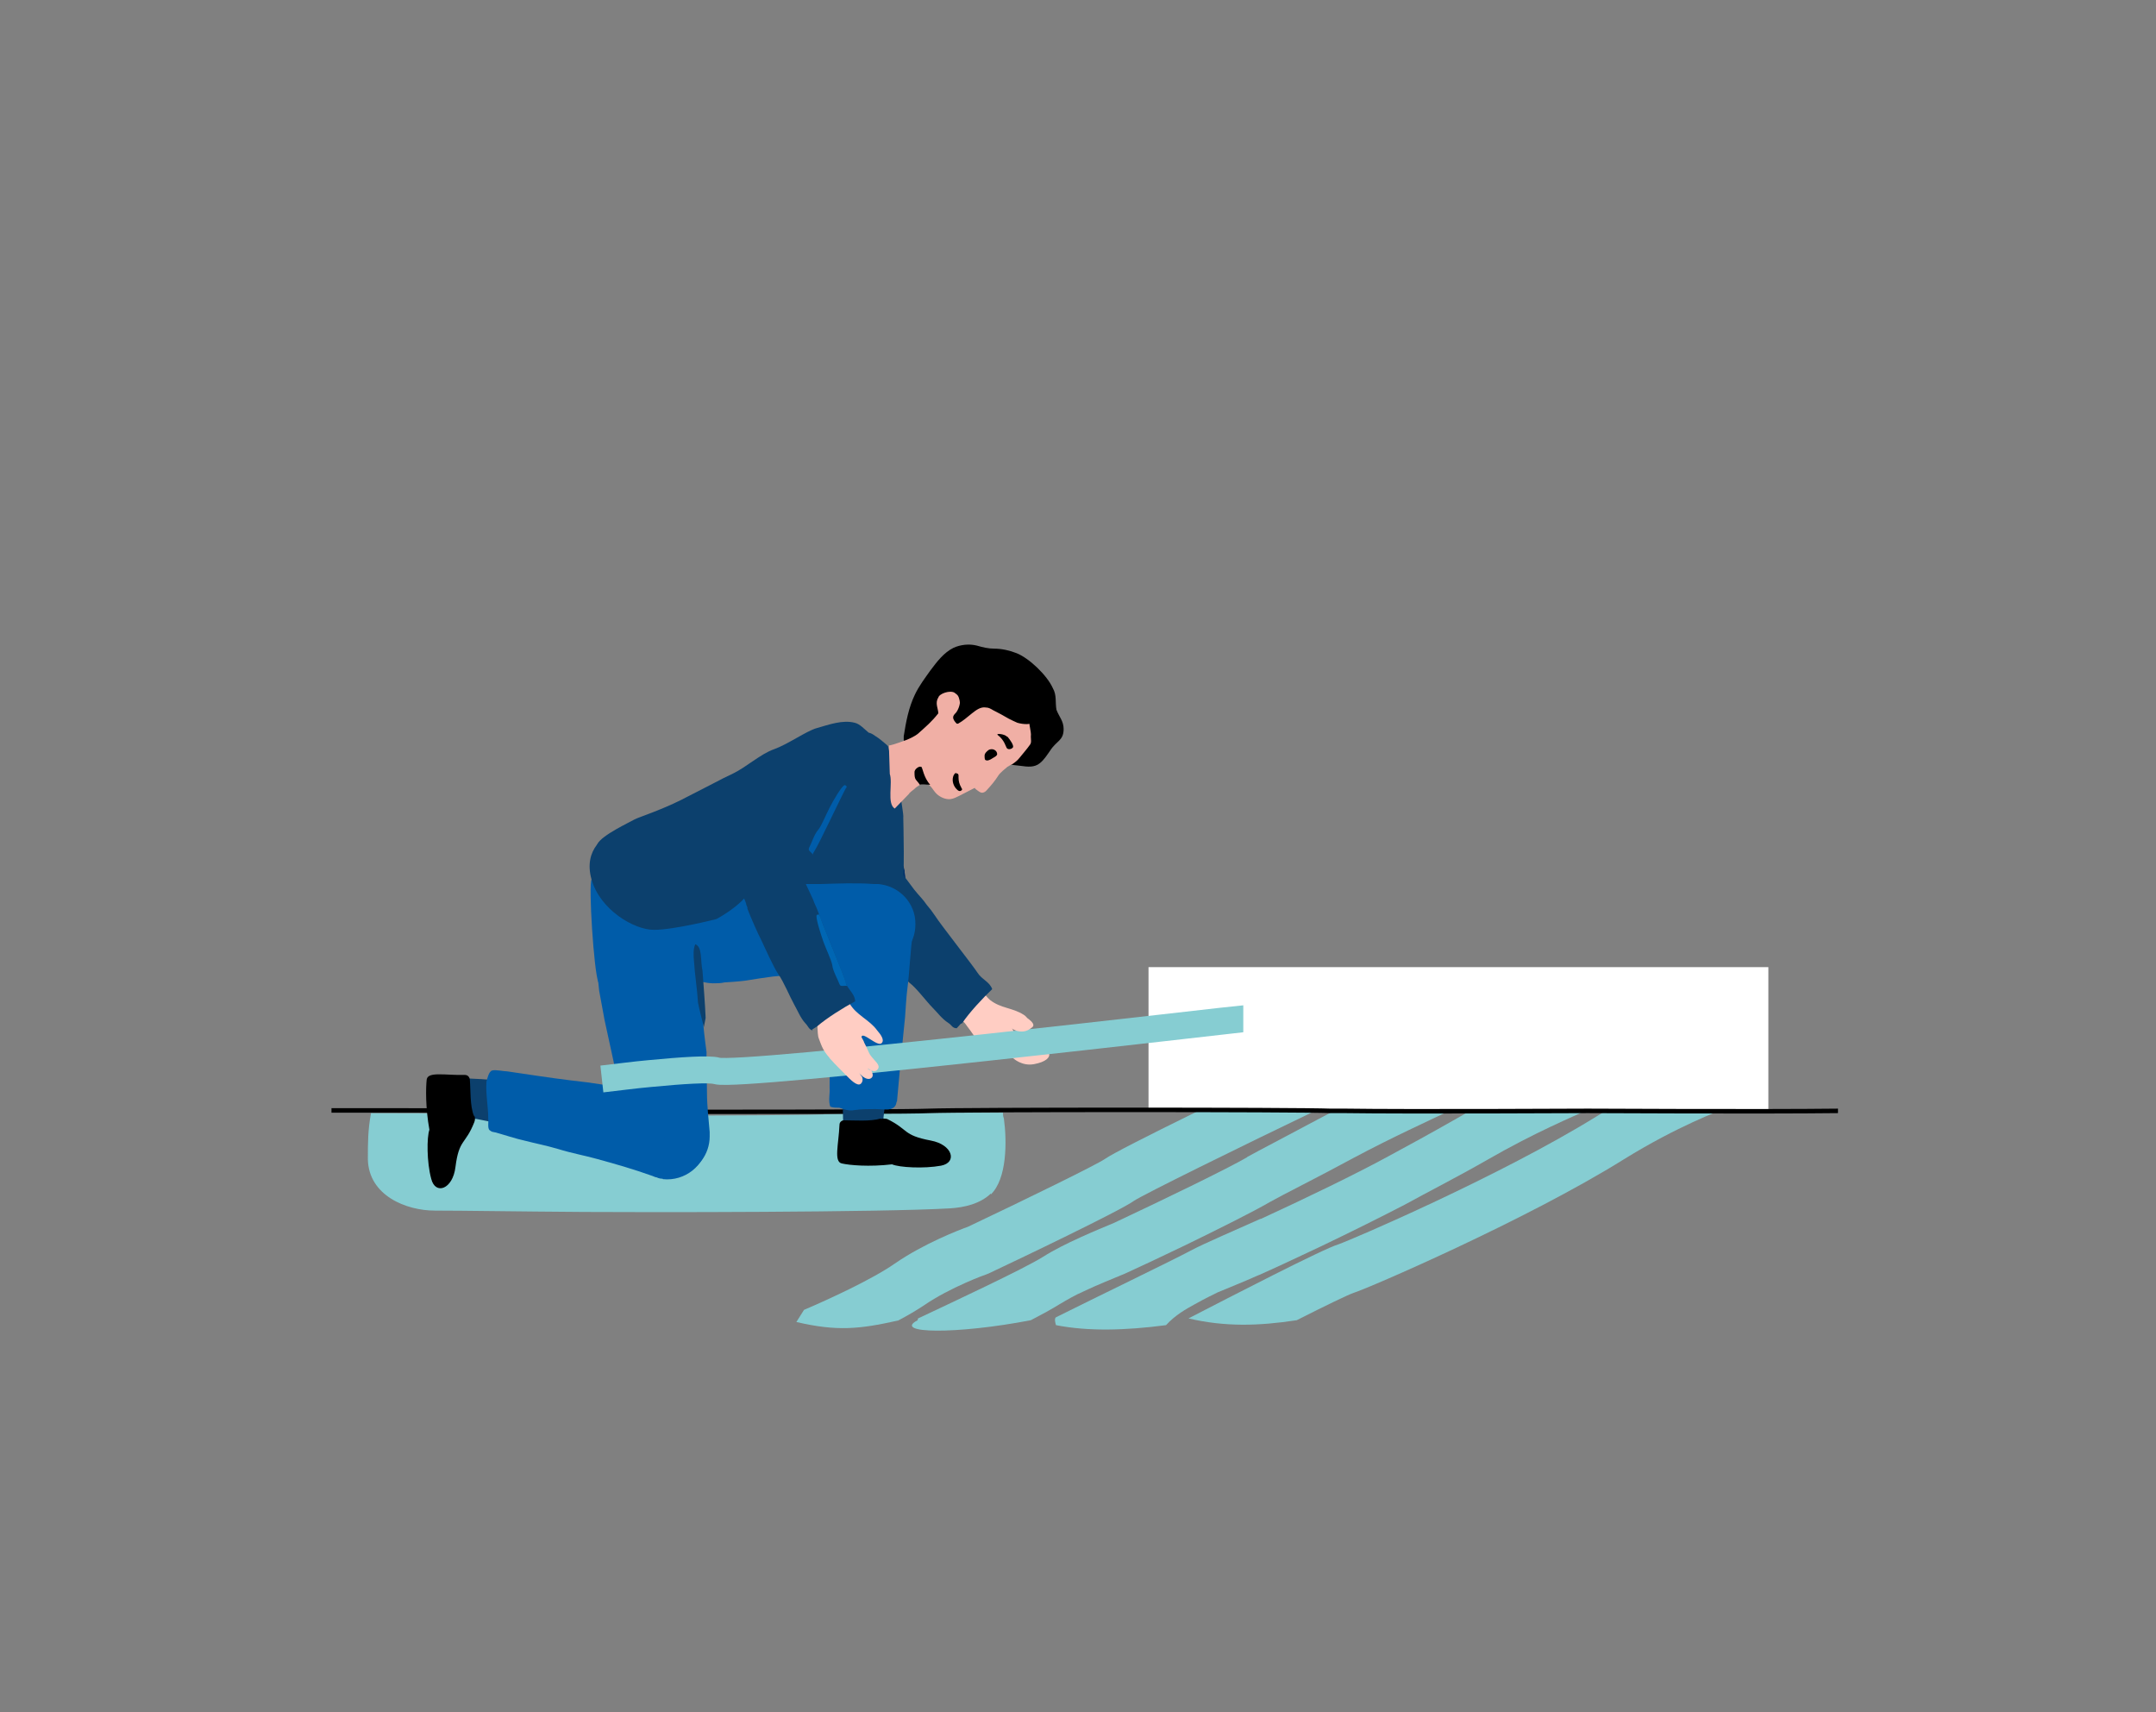 <?xml version="1.0" encoding="UTF-8"?>
<svg id="Ebene_1" xmlns="http://www.w3.org/2000/svg" version="1.1" viewBox="0 0 480 381.2">
  <rect x="0" y="0" width="480" height="381.2" fill="#808080" stroke="none"/>
  <!-- Generator: Adobe Illustrator 29.0.1, SVG Export Plug-In . SVG Version: 2.1.0 Build 192)  -->
  <defs>
    <style>
      .st0 {
        fill: #f60;
      }

      .st1 {
        fill: #0c406d;
      }

      .st2 {
        fill: #fff;
      }

      .st3 {
        stroke: #86cdd2;
        stroke-miterlimit: 10;
        stroke-width: 6px;
      }

      .st3, .st4 {
        fill: none;
      }

      .st5 {
        fill: #002d67;
      }

      .st6 {
        fill: #0066b3;
      }

      .st7 {
        fill: #f0afa5;
      }

      .st8 {
        fill: #ffcdc3;
      }

      .st9 {
        fill: #86cdd2;
      }

      .st10 {
        fill: #005ca9;
      }

      .st11 {
        fill: #649bd7;
      }
    </style>
  </defs>
  <g id="Illus">
    <path class="st9" d="M220.6,265.7c-2.4,2.3-5.9,3.1-9.1,3.3-15.3.9-68,.9-81.6.8-15-.1-26.8-.3-33.1-.3-6.3,0-14.7-3.3-14.9-11.4,0-3.7,0-6.5.7-10.3,8.2,0,14.6,0,16.6.2,7.4.5,79,.5,85.9,0,3.2-.2,20.4-.3,38.2-.3,0,.4,0,.8.2,1.3.7,5.1.7,13.4-2.9,16.9Z"/>
    <g>
      <path class="st9" d="M280.7,271.3c-6,2.7-12.6,5.5-15.6,7.1-3.7,2-21.3,10.5-29.9,14.8-.3.1-.5.5-.1,1.8,7.1,1.4,15.4,1.2,24.5,0,2.1-2.3,4.5-3.6,6.3-4.6,2.3-1.3,4.2-2.2,5.2-2.7,2.1-.9,5.7-2.3,8.8-3.7.1,0,.4-.2.5-.2,3.4-1.5,8.3-3.8,13.6-6.3,6.7-3.2,13.9-6.8,18.9-9.4,4.7-2.6,11.6-6.1,18.4-10,10.4-6,19.3-9.7,21.9-10.9l-4.2-10.5c-2,.9-12.6,5.3-24.7,12.3-5.6,3.2-11.1,6.2-15,8.3-7.1,3.9-18.9,9.6-28.7,14.1Z"/>
      <path class="st9" d="M277.7,257.6c-4.5,2.6-17.9,9.1-29.6,14.6-3.8,1.6-11.2,4.6-15.9,7.6-4.3,2.7-20.8,10.4-27.8,13.7,0,0-.1.2-.1.4-5.7,3,8.6,3.2,25.2,0,2.5-1.3,4.7-2.5,6.3-3.5,2-1.2,3.8-2.2,5.2-2.8,3.3-1.6,7.2-3.1,8.8-3.8,0,0,.5-.2.5-.2,3.1-1.4,8.2-3.8,13.6-6.4,7.4-3.6,15.4-7.6,18.8-9.6,3-1.7,10.3-5.3,18.6-9.8,8.6-4.6,17-8.4,22-10.8l-4.5-10.3c-3.5,1.7-14.6,6.7-25.6,12.6-6.7,3.6-12.9,6.8-15.6,8.3Z"/>
      <path class="st9" d="M379.4,236.5c-.4.2-10.7,3.8-23.9,12-21.5,13.3-54.6,27.5-57.5,28.5-3.4,1-24.1,11.7-33.4,16.5,8.1,1.9,15.6,1.7,24.1.4,6.5-3.3,11.5-5.7,12.7-6.1,1.6-.5,11.1-4.5,23-10.1,11.9-5.6,26.2-12.8,37.1-19.6,12.1-7.5,21.6-10.9,21.7-11l-3.8-10.6Z"/>
      <path class="st9" d="M199.9,294c2.3-1.2,4.3-2.4,5.8-3.4,5.8-4,13.8-6.9,13.9-6.9l.5-.2c6.8-3.2,29.2-13.9,32.4-16.2,2.3-1.5,22.8-11.6,40.9-20.3l-4.9-10.2c-9.2,4.4-39.3,18.9-42.5,21.2-1.9,1.3-17,8.7-30.5,15.1-1.7.6-9.8,3.7-16.3,8.2-5,3.5-14.8,8-20.2,10.3l-1.7,2.7c9,2.1,14,1.6,22.5-.3Z"/>
    </g>
    <rect class="st2" x="255.7" y="215.3" width="138" height="32"/>
    <g>
      <path class="st5" d="M201.1,192.7c.1.4.2.8.3,1.1,0,.1,0,.3,0,.4.1.6.2,1.2.2,1.4,0,.4.2,1.9,0,2.6,0,.7-.1,3.6-.2,4.1,0,.5,0,2.6,0,3.3,0,.7,0,4.4,0,4.4-.2,2.5-1,13.5-1.3,15.6,0,0,0,.1,0,.2,0,0,0,0,0,0h0c-.2,2.7-1.9,5.2-4.6,6.2-3,1.1-6.2,0-8-2.3,0-.1-.2-.2-.2-.3-.3-.6-.6-1.1-.8-1.7-.7-1.6-1-3.4-1.5-5.6-.3-3-.8-4.4-1.2-7.8-.2-4.4-.6-5.4-.7-9.9-.2-3-.5-6.2,0-9.3,0-.1,0-.3,0-.4.1-.8.3-1.5.6-2.3,0,0,0,0,0,0,1-2.3,2.8-4.2,5.3-5.1,4.8-1.7,10,.7,11.8,5.5Z"/>
      <path class="st0" d="M193.1,195.6s0,0,0,0c0,0,0,0,0,0,0,.3-.1.6-.4.7-.3.1-.7,0-.8-.4,0-.1,0-.2,0-.3,0,0,0-.1,0-.2h0c0-.2.2-.3.4-.4.3-.1.7,0,.8.4Z"/>
    </g>
    <g>
      <path class="st8" d="M231.4,234.5c-1.2.2-3.4.1-4.3-.6,1.1,0,3.9-.2,4.8-.6.9-.4.3-2-1.3-1.9-1.8.1-3.4-.4-4.1-.9-.8-.5-1.3-1.9-1.3-1.9,1.5.3,3.2.6,3.5-.5.3-1.1,0-1.7-.8-2.2-2.5-1.6-5.1-1.4-7.5-3.3-.4-.3-1.6-1.8-2-2.1,0,0,0,0,0,0-1-1-2.5-1.4-4.1-.9-1.5.5-2.6,2-2.6,3.6,0,1.2.5,2.3,1.4,3,.7.6,1.6,1.3,2.1,2.1,1.1,1.4,2.4,3.4,2.4,3.4,1.6,2.3,7.6,3.7,8,3.9,0,0,1.9,1.8,4.6,1.3,2.7-.5,3.5-1.5,3.4-2.2-.2-.9-.9-.4-2.2-.3Z"/>
      <g>
        <path class="st1" d="M213.9,227.9l-.9,1c-1,0-1.1-.7-1.9-1.2-1.4-.9-2.4-2.3-3.5-3.4-1.3-1.3-3.6-4.4-5.1-5.5-1.5-1.2-4.5-5.1-5.8-6.5-.8-.7-3.5-4.2-4.8-6-.3-.3-.4-.6-.6-.8-.6-.8-1.4-1.7-2-2.7-.3-.5-.6-1-.8-1.6,0,0,0,0,0,0,0,0,0-.2,0-.2,0,0,0,0,0-.1,0-.1,0-.3-.1-.4-.1-.4-.2-.9-.2-1.3,0,0,0,0,0-.1-.3-3.8,2.6-7.2,6.4-7.5,2.1-.2,4.1.6,5.5,2,.3.3.6.7.9,1,0,0,0,0,0,0,0,0,0,.1.1.2.3.4,1.9,2.5,2.4,3.2,1.2,1.5,2,2.2,2.8,3.4.7.8,1.3,1.6,1.9,2.5,1.2,1.9,8.3,10.9,9.4,12.6,1,1.6,2.7,2,3.3,3.7-2.1,2-5.1,5.2-6.7,7.6Z"/>
        <circle class="st4" cx="194.9" cy="198.6" r=".7"/>
      </g>
    </g>
    <path d="M160.8,248c-21.2,0-42.5,0-46.6-.2-2.4,0-10.5-.1-23.6-.1s-11.1,0-16.8,0v-1c5.7,0,11.5,0,16.8,0,9.1,0,20.6,0,23.6.1,8.1.3,85.1.3,92.6,0,7.6-.3,82.1-.3,89.5,0,.7,0,1.9,0,3.4,0,13.2.2,53.3,0,53.8,0,.4,0,39.1.2,55.7,0v1c-16.6.2-55.3,0-55.7,0-.4,0-40.5.2-53.8,0-1.5,0-2.7,0-3.4,0-7-.3-82.2-.3-89.4,0-3.7.2-24.9.2-46.1.2Z"/>
    <g>
      <path class="st1" d="M161,215.1c-.8.4-1.7.8-2.4,1.1-2.7,1-5.6,1.4-8.3,1.2-1.5-.1-3-.4-4.5-.9-5.2-1.7-9.6-5.7-11.8-11.2-2-5-1.6-10.4.5-15,.9-1.9-2.4-.4-1.5-2.4,1-2,7.1-4.8,8.3-5.5,0,0,0,0,0,0,.7-.4,5.7-2,10.3-4.3,2.3-1.2,4.7-2.4,7.4-3.8,1.3-.7,2.7-1.4,4.2-2.1,2.9-1.4,6.2-4.4,9.1-5.4,3.1-1.1,7.3-4.1,9.5-4.7,2.8-.8,5.8-1.9,8.5-1.2,1.2.3,2.1,1.4,3.1,2.2.5.1,1,.4,1.4.7,1,.6,2,1.5,2.6,2,.2.2.3.3.3.3,0,0,2.4,10.6,2.9,11.4,0,1.2.6,3.6.5,4.6,0,.7.4,13.9-.3,15.9,0,0,0,.1,0,.2-.7,2.5-2.6,4.6-5.2,5.6-2.8,1.1-5.8.6-8-.9-1.2-.8-1.9-1.1-3.6,0-1.1.6-2.4,1.1-2.9,1.5,0,0-.2.2-.4.2-1.4.9-4.1,2.4-5,3-1,.7-6.6,3.6-7.6,4.1-1,.4-3.6,1.7-5.1,2.6-.5.3-1.3.7-2.2,1.1h0Z"/>
      <circle class="st4" cx="151.9" cy="198.2" r=".7"/>
    </g>
    <g>
      <path class="st10" d="M173.4,196.8c2.3,0,7.5,0,9.3,0,3.7-.1,8-.3,11.8,0,.1,0,.3,0,.4,0,.2,0,.3,0,.5,0,4.7.3,8.5,4.2,8.4,9,0,4.6-3.4,8.3-7.8,8.9,0,0,0,0,0,0-.2,0-.3,0-.5,0,0,0,0,0-.1,0-1.6.1-5.2.7-6.7.8-1.9.3-3.6.3-5.4.6-1.4.2-4.8.8-6.2.8,0,0-4.2.4-5.1.5-.9.1-4.9.7-6,.9-1.3.2-4.7.4-4.7.4h0c-.8.2-1.7.2-2.6.2-6.2-.2-11.1-5.4-10.9-11.6.2-6.2,5.4-11.1,11.6-10.9h0c6.8,0,9.1,0,14.3.3Z"/>
      <circle class="st10" cx="160.4" cy="217.2" r=".7"/>
    </g>
    <g>
      <g>
        <path class="st10" d="M155.5,215.2h0s.6,6.9,1.1,13.1c.2,2.3.7,5.9.7,5.9-.1,3,.1,6.2.1,9.2,0,2.8.4,6.1.6,8.6,0,.3,0,.7,0,1,0,4-2.7,7.6-6.7,8.6-4.8,1.2-9.7-1.6-10.9-6.4,0-.3-.1-.6-.2-.9-.5-3-1-6-1.9-9.3-1.1-6.3-2.4-11.9-3.7-17.9l-1.2-6.5-.2-1.9c-.9-5.7,2.6-11.3,8.3-12.7,6-1.6,12.2,2,13.7,8.1.1.4.2.8.2,1.2Z"/>
        <circle class="st11" cx="144.3" cy="216.8" r=".7"/>
      </g>
      <path class="st1" d="M156.7,228.6c-.3-1.1-1.1-4.3-1.3-5.4-.2-3.2-.7-6.1-.9-9.3-.1-1.1-.2-2.7.3-3.7,1.6.6,1.1,3.6,1.6,5.9.2,2.7.6,7.8.7,10.5l-.4,2.1Z"/>
    </g>
    <path class="st2" d="M153.2,151.5s0,0,0,0c0,0,0,0,0,0,0,0,0,0,0,.2Z"/>
    <path class="st6" d="M201.5,198.6s0,0,0-.1c0,0,0,.1,0,.1t0,0Z"/>
    <circle class="st4" cx="159.4" cy="258.6" r=".7"/>
    <g>
      <path class="st1" d="M197,245.6c0,1-.2,2.1-.3,3.1h0c0,.4,0,.6,0,.9,0,.1,0,.2,0,.3-.5,2-2.4,3.4-4.6,3.3-2.1-.1-4.1-1.8-4.4-3.8,0,0-.1-3.4,0-4.6.1,0,.7,0,.8,0,.4-.2.8-.3,1.2-.2.4,0,.9,0,1.3,0,.7,0,1.4,0,2.2,0,0,0,0,0,0,0,1.5,0,2.9,0,3.8,1Z"/>
      <path class="st10" d="M199.6,245.3c-.1,1.1-.8,1.4-1.3,1.6-1.1.2-2.3,0-3.4,0-1.5,0-3,0-4.5.2-.9.2-1.7.1-2.6-.2-.3-.1-.7-.2-.9-.3-.7,0-1.4,0-1.9-.2-.1,0-.2-.1-.2-.2-.4-1.3,0-2.7-.1-4.1,0-2.4,0-10,.2-12.4.3-3.2.1-6,.2-9.5,0-2.8,0-5.4.3-8.2.2-2.8,0-3.8.1-6.2,0,0,0,0,0,0,0-.2,0-.3,0-.5,0,0,0,0,0-.1,0,0,0-.1,0-.2.4-3.9,3.2-7.2,7-8,6.4-1.2,11.5,4,10.8,9.8,0,.2,0,.3,0,.5-.7,4.6-.7,8.2-1.3,12.9-.2,1.4-.4,4.8-.5,6.2-.6,5.6-1.3,13-1.8,18.8Z"/>
      <path d="M196.1,249.1c.5-.1,1-.1,1.4,0,4.9,2.4,3.4,3.6,9.7,4.8,4.9.9,6,4.9,2.3,5.6-3.8.7-9.3.4-10.9-.3-5.1.6-9.5.2-11.2-.2-1.8-.4-.7-4.2-.5-8.6,0-.6.5-1,1-1,2.4,0,5.8.3,8.2-.4Z"/>
    </g>
    <path class="st1" d="M109.1,249.7c-1-.2-2-.4-3-.6h0c-.3,0-.6-.1-.9-.2,0,0-.2,0-.3-.1-1.9-.7-3.1-2.8-2.8-4.9.4-2.1.5-3.8,2.5-3.8,0,0,5.1.2,6.3.5,0,.1-.1.7,0,.8.1.4.2.8,0,1.2-.1.4-.2.9-.2,1.3,0,.7,0,1.4-.2,2.1,0,0,0,0,0,0-.1,1.5-.4,2.8-1.5,3.6Z"/>
    <path d="M105.6,248.4c.2.4.2.9,0,1.4-2,5.1-3.4,3.7-4.2,10-.6,5-4.5,6.3-5.4,2.6-1-3.7-1-9.2-.4-10.9-.9-5-.8-9.4-.6-11.2.3-1.8,4.1-.9,8.5-1,.6,0,1,.4,1.1,1,.2,2.4,0,5.8.9,8.1Z"/>
    <g>
      <path class="st10" d="M147.5,262.4c-.5,0-.9-.1-1.3-.3-.3,0-.6-.2-.9-.3-4.2-1.5-8-2.6-12.4-3.8-2.9-.8-5.7-1.3-8.6-2.2-2.7-.8-4.9-1.2-7.6-1.9-1.5-.3-4.9-1.4-6.4-1.8-.8-.2-.6,0-1.3-.5-.5-.4-.2-1.9-.3-2.5,0-2.8-.6-5.6-.4-8.3.2-.7.5-2.3,1.3-2.5.8-.2,2.5.2,3.3.2,4.1.6,9.9,1.5,14.1,2,4.7.5,10.7,1.4,15.3,2.5,3,.5,5.6,1.2,8.2,1.8,4.4,1,7.5,5.2,7,9.8-.6,4.9-5,8.4-9.9,7.9Z"/>
      <path class="st10" d="M148.5,254.2c-.4,0-.7-.3-.7-.7s.3-.7.7-.7"/>
    </g>
    <path class="st3" d="M276.8,226.8c-1,0-111.9,13.1-117.2,11.6-1.7-.5-7.7-.1-15,.6-3.4.3-7,.8-10.6,1.2"/>
    <g>
      <path d="M203.1,165.4c2,.2,4,0,6,0,3.9.2,7.8,1.4,11.3,3,1.3.6,2.7,1.3,4.1,1.7.9.2,1.8.3,2.8.4,1.4.2,3,.4,4.2-.6.9-.7,1.6-1.8,2.3-2.8,1.4-2.2,3-2.2,3-4.8,0-1.8-1-2.7-1.6-4.3-.3-1.7.1-3.2-.8-4.8-1.3-2.9-5.3-6.7-8.1-7.8-1.5-.6-3.3-1-4.9-1-1.4,0-2.6-.3-4-.7-1.7-.4-3.5-.2-5.1.5-2.2,1.1-3.7,3.1-5.2,5.1-1.2,1.7-2.5,3.4-3.4,5.3-1.4,2.9-2,6.1-2.5,9.3,0,.3,0,.6,0,.9.2.3.5.4.9.4.3,0,.6,0,.8.1Z"/>
      <path class="st7" d="M204.8,174.8c-.5.2-.9.5-1.3.9,0,0-1.2.9-1.1,1l-3.2,3.3c-1.8-1.1-.4-5.7-1.1-7.7,0-.2-.2-6.4-.2-6.4,0,0-.3.2,1.1-.2,1.8-.6,3.8-1.2,5.3-2.3,1.9-1.7,3.1-2.7,4.6-4.6,0-1-.8-2.3,0-3.5.2-.9,2.6-1.7,3.6-1.1.9.6.9.9,1.1,1.5.2.8-.1,1.1.7.7,1.4-.6,2.6-1.3,4.1-1.3,1,0,1.9.2,2.8.5,1.3.4,2.6.9,3.9,1.4,1.3.5,2.7,1.2,3.5,2.3.8,1.1.4,1.2.7,2.6.1.7.3,1.4.2,2.1,0,.6.2,1.3-.2,1.8-.7,1-1.6,2-2.4,3-.4.5-.9.9-1.5,1.3-.4.2-.8.4-1.1.6-.5.4-1.6,1.3-2,1.9-.9,1.4-1.6,2.2-2.7,3.4-.2.2-.3.3-.6.4-.4.2-.8,0-1.2-.3s-.6-.4-.8-.7c-1.2.6-2.3,1.2-3.5,1.8-.6.3-1.2.6-1.9.7-1.1.1-2.2-.4-3-1.1-1.1-1-1.4-2.6-3.1-2.3-.4,0-.7.2-1,.3Z"/>
      <path d="M224.3,164c.6.7,1.5,2,1.2,2.4s-1,.5-1.3.2c-.3-.3-.5-1.8-2.1-3-.4-.4,1.6-.2,2.1.4Z"/>
      <path d="M205.1,170.7c.3.1.5,2.4,2,4-1,0-1.7-.2-2.3,0-.9-1.3-1.2-1-1.2-2.7-.1-.8,1.1-1.5,1.4-1.3Z"/>
      <path d="M230.4,160.4c.3-.4.5-.9.5-1.4,0-.5-.2-1-.4-1.4-.7-1.7-1.8-3.2-3.2-4.2-1.5-1.1-3.3-1.6-5.1-1.5-.8,0-1.7.2-2.3.8l-6.3,2.8c.4.8-.2,2.5-.8,3.2-.3.3-.6.6-.6,1,0,.5.4,1,.8,1.4,0,0,0,0,.1,0,0,0,.1,0,.2,0,1.1-.6,2.1-1.5,3.1-2.3.9-.7,1.9-1.5,3.1-1.3.6,0,1.1.3,1.6.6,1.2.6,2.3,1.2,3.5,1.9.6.3,1.2.6,1.9.9.7.2,1.4.3,2.1.3.6,0,1.3-.2,1.7-.7Z"/>
      <path d="M220.6,166.8c-.4,0-.7.3-1,.6-.2.2-.4.5-.4.8,0,.3,0,.6.1.9,0,0,0,0,.1.1.1,0,.2.1.3.1.6,0,1.1-.4,1.6-.7.2-.1.7-.4.7-.7,0-.8-.8-1.2-1.4-1.1Z"/>
      <path d="M212.3,172.8c.1-.1.1-.5.3-.6.2,0,.3-.1.5,0,.2,0,.3.3.3.4,0,.2,0,.4,0,.5,0,.8.2,1.5.6,2.2,0,.1.2.3.2.4,0,.2-.3.4-.5.4-.2,0-.4-.1-.6-.3-.8-.7-1.2-1.9-.9-2.9.1-.4.4-.8.7-.9"/>
    </g>
    <path class="st8" d="M195.3,229.4c.7.8,1.7,2.1,1,2.8-.9,1-4.4-2.8-4.5-1.3.2.4.5.8.6,1.2h0c.6,1.1.9,2,1.3,2.7,1,1.4,2.3,2.2,1.8,3.1-.4.7-1,.6-1.6.4-.3-.3-.7-.4-.8-.4,0,0,.4.3.8.4.1,0,.2.2.2.3.3.6.3,1.2-.3,1.5-.9.4-2-.6-2.6-1.3.2.3.5.6.7.9.3.6.1,1.3-.3,1.6-.8.6-2.4-1.1-3.1-1.8-.6-.6-3-3-3.4-3.5,0,0,0,0,0,0-.2-.2-.4-.4-.5-.6-1.3-1.5-1.6-2.3-2.3-4.2-.5-1.2,0-4.3-1.1-6.2h0c-.9-1.6-.5-3.7,1-4.9,1.7-1.3,4.1-1.1,5.5.6.3.4.5.8.6,1.2.3.5.5.9.8,1.4,1.5,2.7,4.5,3.7,6.2,6.1Z"/>
    <g>
      <path class="st1" d="M180.9,229.4c-.9-.3-.9-.9-1.6-1.6-1.1-1.2-1.7-2.8-2.5-4.2-.9-1.6-2.4-5.2-3.5-6.7-1.1-1.6-3.1-6.1-3.9-7.8-.5-.9-2.2-4.7-3-6.8,0-.1,0-.2,0-.3-.2-.4-.3-.7-.3-.9-.3-.9-.9-2-1.3-3.1-.2-.6-.3-1.2-.4-1.7,0,0,0,0,0,0,0,0,0-.2,0-.3,0,0,0,0,0-.1,0-.2,0-.3,0-.4,0-.4,0-.9,0-1.3,0,0,0-.1,0-.1.7-3.7,4.4-6.2,8.2-5.6,2.1.4,3.8,1.7,4.8,3.4.2.4.4.8.6,1.2,0,0,0,0,0,0,0,0,0,.1,0,.2.2.5,1.2,2.9,1.5,3.7.3.6.5,1.1.7,1.5.4.9.8,1.6,1.1,2.5.4.8.7,1.6,1,2.4,0,.2.1.3.2.5.7,2.2,5.2,12.7,5.7,14.6,0,.3.2.6.3.8.7,1.3,1.8,2.1,1.9,3.6-2.6,1.4-6.3,3.7-8.5,5.6l-1.1.7Z"/>
      <path class="st6" d="M188.6,219.5c-.5-.2-1.5.3-1.7-.4-.3-.9-1.5-3-1.6-4.2-.2-1.2-1.4-3.6-2-5.3-.6-1.7-1.7-5.2-1.5-5.8,0-.2.3-.2.6-.2,0,.2.1.3.2.5.7,2.2,5.2,12.7,5.7,14.6,0,.3.2.6.3.8Z"/>
      <path class="st10" d="M181,190.3c-.2-.5-1.2-.9-.9-1.5.5-.9,1.2-3.1,2-4,.8-.9,1.8-3.5,2.6-5,.8-1.6,2.7-4.8,3.3-5,.2,0,.3,0,.5.3,0,.2-.1.3-.2.4-1.1,2-5.9,12.3-7,14-.2.3-.3.5-.4.8Z"/>
    </g>
    <path class="st8" d="M226.7,225.4c1.1.6,4.1,2.3,3.2,3.2-.9.8-1.9,1.3-3.5.9-1.5-.4-3-2.2-3.1-2.6,0-.5,3.3-1.4,3.3-1.4Z"/>
    <path class="st2" d="M153.2,149s0,0,0,0c0,0,0,0,0,0,0,0,0,0,0,.2Z"/>
    <path class="st10" d="M159.1,196.5c-3.6,5.1-16.2,3.2-18.3,3.4s-8.3-5.4-9.1-4.1c-.7,1.3.5,20.3,1.5,22.8,1,2.5,12.8,2.5,12.8,2.5l8.1-9.7,4.9-14.9Z"/>
    <path class="st1" d="M138.2,184.9c-3.6.6-8.4,4.2-6.5,10.9s9.4,11.2,13.9,11.2,13.9-2.4,13.9-2.4c0,0,8.4-4.4,8.2-8.8s-7.2-12.8-7.2-12.8l-22.2,1.9Z"/>
  </g>
</svg>